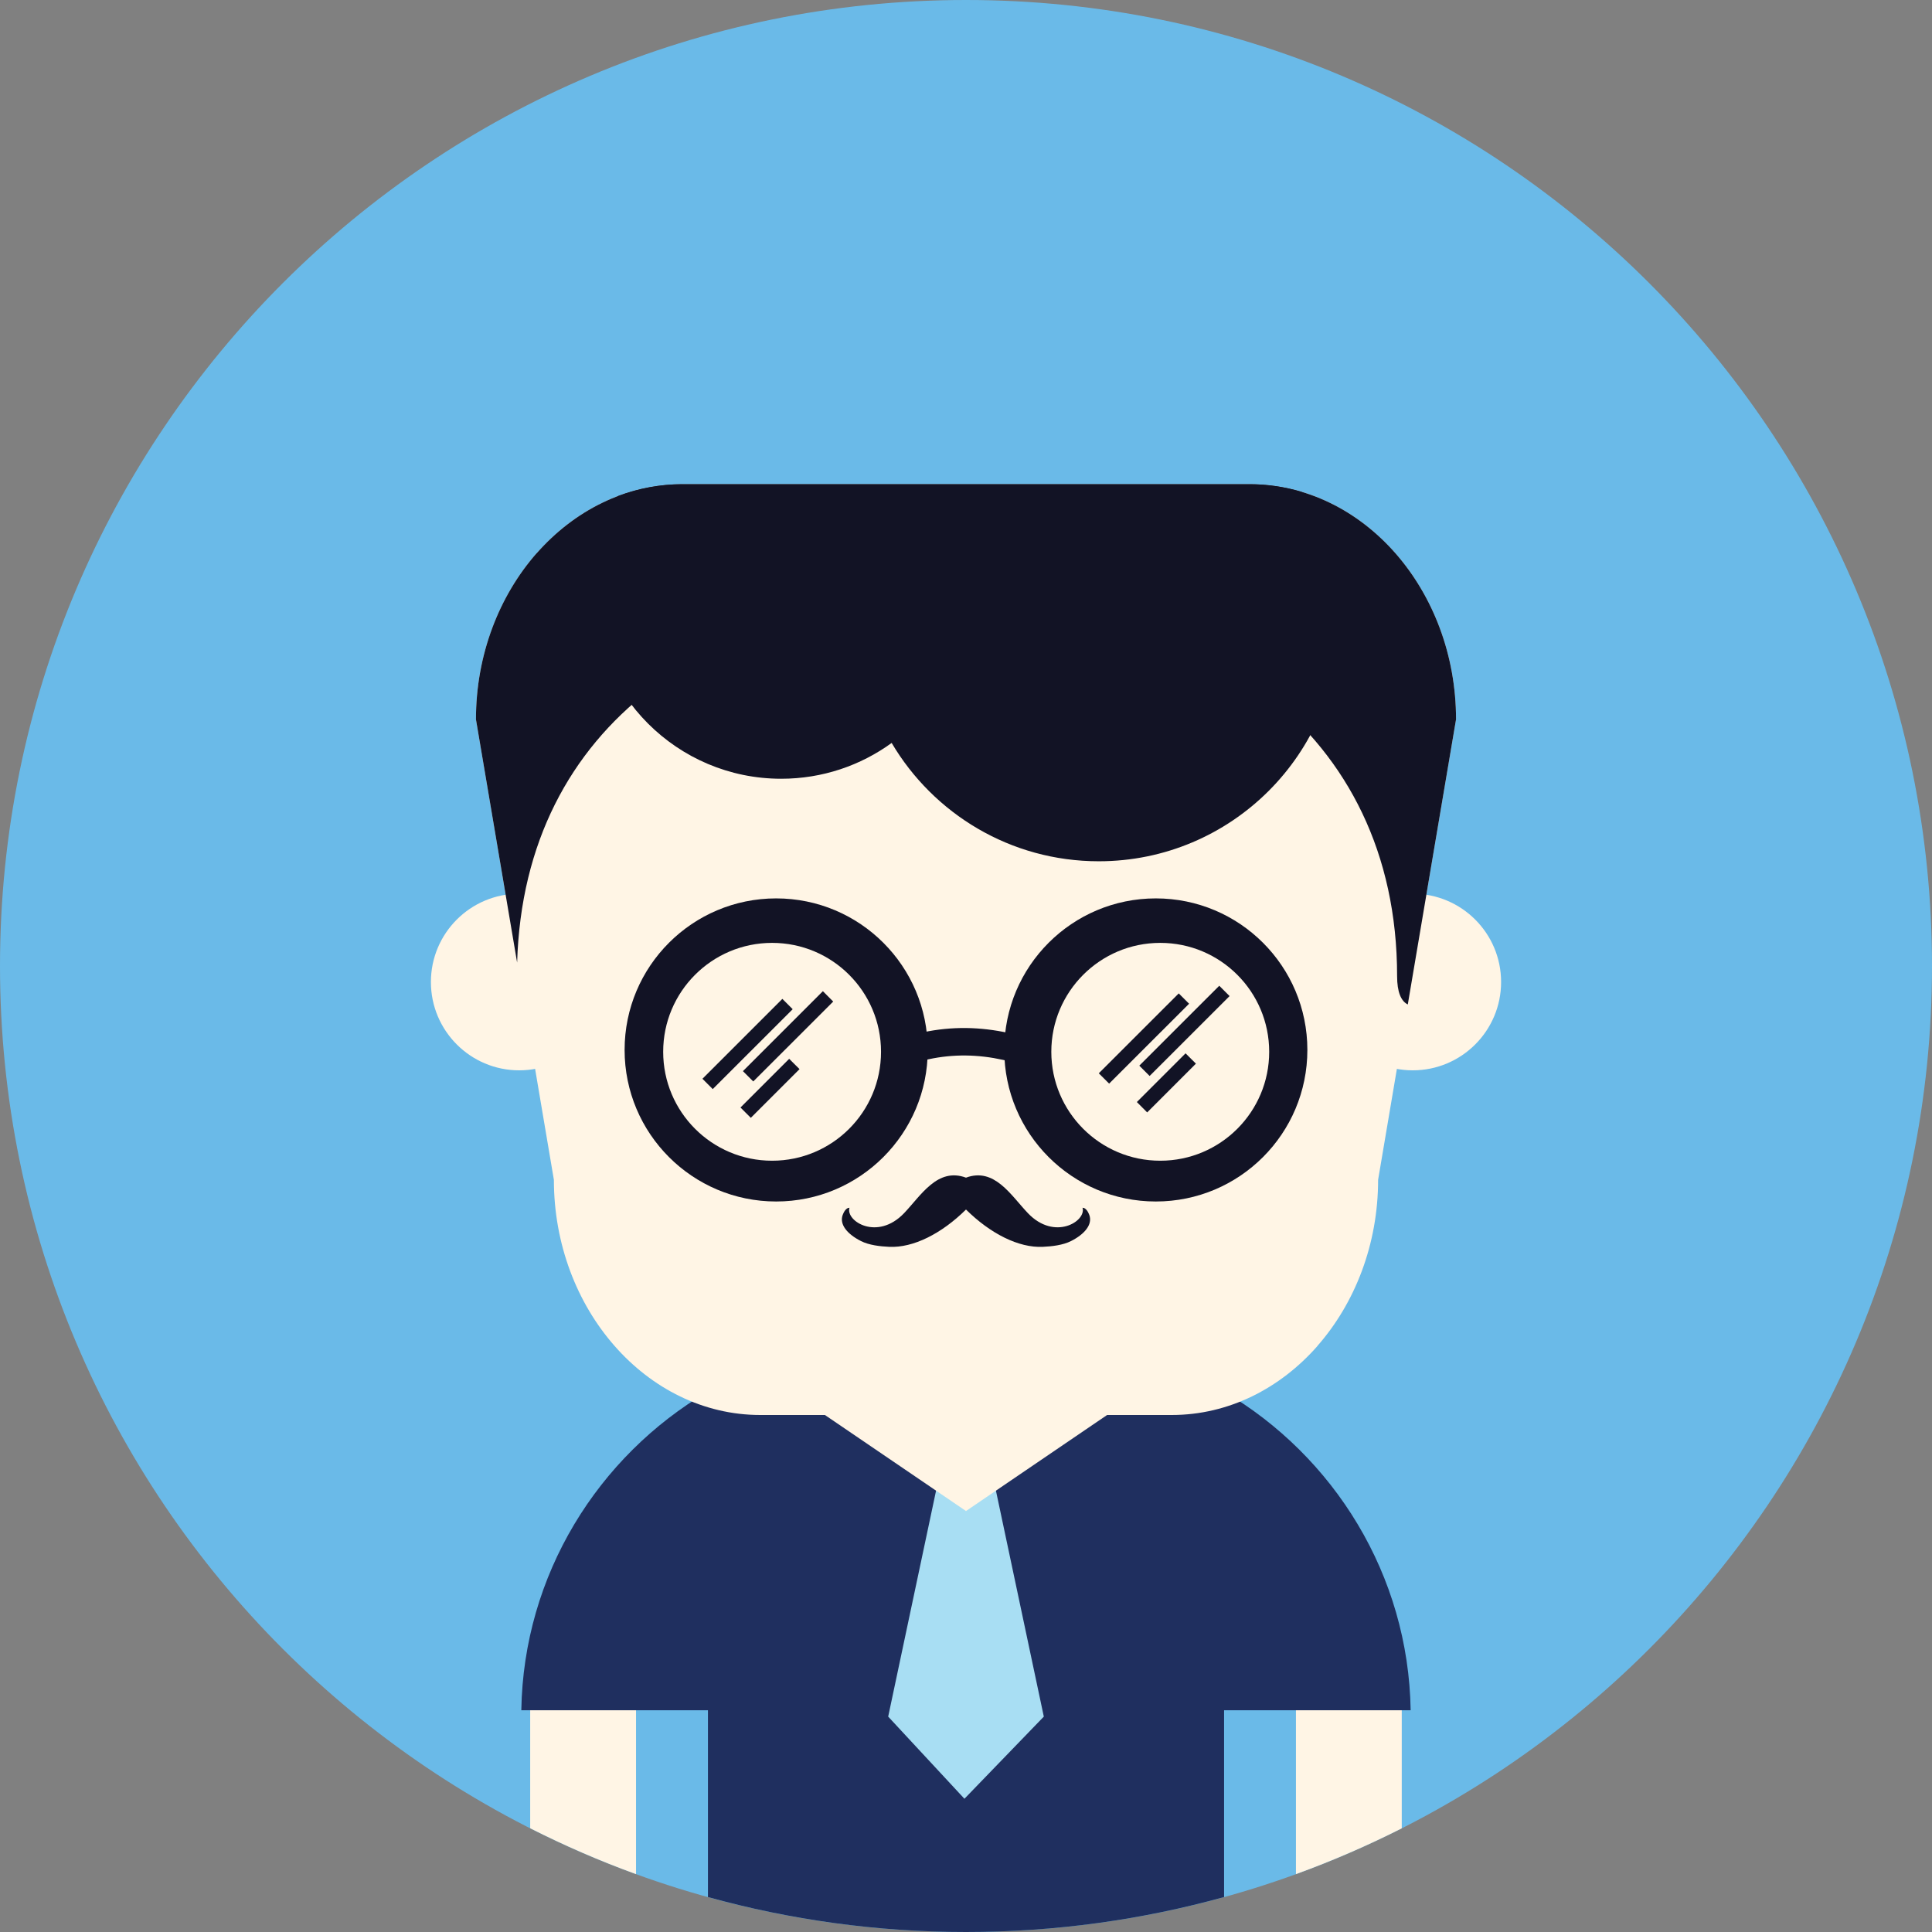 <?xml version="1.0" encoding="iso-8859-1"?>
<!-- Generator: Adobe Illustrator 19.0.0, SVG Export Plug-In . SVG Version: 6.00 Build 0)  -->
<svg xmlns="http://www.w3.org/2000/svg"  version="1.1" id="Capa_1" x="0px" y="0px" viewBox="0 0 510 510" style="enable-background:new 0 0 510 510;" xml:space="preserve">
<rect x="0" y="0" width="510" height="510" fill="#808080" stroke="none"/>
<g>
	<path style="fill:#6ABAE8;" d="M255,0C114.17,0,0,114.174,0,254.992C0,395.834,114.17,510,255,510s255-114.166,255-255.008   C510,114.174,395.83,0,255,0z"/>
	<path style="fill:#FFF5E5;" d="M139.957,482.617c9.025,4.562,18.351,8.626,27.94,12.104v-51.453h-27.94V482.617z M342.095,443.268   v51.453c9.59-3.478,18.916-7.526,27.933-12.088v-39.365H342.095z"/>
	<path style="fill:#1F2F5F;" d="M323.127,367.36v-7.392h-15.514c-10.778-4.042-22.407-6.255-34.549-6.255h-36.137   c-12.142,0-23.778,2.213-34.549,6.255H186.88v7.368c-29.002,17.056-48.7,48.383-49.265,84.135h49.265v49.301   C208.565,506.778,231.402,510,255,510c23.597,0,46.441-3.222,68.127-9.228v-49.301h49.249   C371.819,415.72,352.121,384.393,323.127,367.36z"/>
	<path style="fill:#FFF5E5;" d="M137.052,235.92c-12.863,0-23.304,10.439-23.304,23.303c0,12.871,10.44,23.318,23.304,23.318   c12.886,0,23.318-10.447,23.318-23.318C160.37,246.359,149.938,235.92,137.052,235.92z M372.934,235.92   c-12.872,0-23.304,10.439-23.304,23.303c0,12.871,10.432,23.318,23.304,23.318c12.878,0,23.318-10.447,23.318-23.318   C396.252,246.359,385.812,235.92,372.934,235.92z"/>
	<polygon style="fill:#A8DEF3;" points="255,356.213 234.459,453.143 254.586,474.827 275.541,453.143  "/>
	<polygon style="fill:#FFF5E5;" points="255,331.962 215.189,371.778 255,398.875 294.811,371.778  "/>
</g>
<path style="fill:#FFF5E5;" d="M384.359,189.9c0-17.07-6.127-32.591-15.995-43.851c-9.875-11.245-23.507-18.229-38.493-18.229  h-149.75c-14.964,0-28.587,7-38.471,18.244l-0.015-0.015c-9.868,11.26-15.995,26.78-15.995,43.851l20.571,121.543  c0,17.056,6.127,32.591,16.01,43.836c9.868,11.26,23.5,18.245,38.471,18.245h108.615c14.986,0,28.61-6.985,38.485-18.229  l-0.015-0.016c9.875-11.245,16.01-26.78,16.01-43.836L384.359,189.9z"/>
<g>
	<g>
		<path style="fill:#121325;" d="M287.562,320.746c-0.286-0.768-0.896-1.934-1.799-1.934c1.054,3.545-7.354,8.828-14.414,1.438    c-4.523-4.742-8.837-12.148-16.349-9.379c-7.52-2.77-11.832,4.637-16.349,9.379c-7.068,7.391-15.476,2.107-14.414-1.438    c-0.903,0-1.528,1.166-1.799,1.934c-0.881,2.454,1.174,5.014,4.84,6.865c2.1,1.068,5.035,1.415,7.444,1.521    c6.367,0.301,13.834-3.478,20.277-9.846c6.436,6.368,13.902,10.146,20.271,9.846c2.416-0.105,5.344-0.452,7.451-1.521    C286.38,325.76,288.435,323.2,287.562,320.746z"/>
		<path style="fill:#121325;" d="M368.364,146.05c-9.875-11.245-23.507-18.229-38.501-18.229H180.121    c-14.964,0-28.587,7-38.471,18.244l-0.015-0.015c-9.868,11.26-15.995,26.78-15.995,43.851l10.869,64.204    c1.852-63.421,52.546-96.237,116.111-96.237c63.573,0,116.18,34.729,116.18,99.805c0,4.185,1.031,6.608,2.822,7.481l12.736-75.253    C384.359,172.83,378.232,157.31,368.364,146.05z"/>
		<path style="fill:#121325;" d="M343.593,129.837c-4.388-1.31-8.987-2.017-13.722-2.017h-149.75    c-5.901,0-11.592,1.099-16.936,3.101c-4.245,7.331-6.684,15.836-6.684,24.929c0,27.45,22.257,49.722,49.723,49.722    c10.885,0,20.963-3.507,29.152-9.453c11.042,18.696,31.388,31.236,54.669,31.236c35.046,0,63.46-28.406,63.46-63.466    C353.506,151.363,349.87,139.667,343.593,129.837z"/>
		<path style="fill:#121325;" d="M204.885,237.154c-22.092,0-40.006,17.898-40.006,39.997s17.914,40.013,40.006,40.013    c22.1,0,40.014-17.914,40.014-40.013S226.984,237.154,204.885,237.154z M305.107,237.154c-22.092,0-40.006,17.898-40.006,39.997    s17.914,40.013,40.006,40.013c22.1,0,40.006-17.914,40.006-40.013S327.207,237.154,305.107,237.154z"/>
	</g>
	<path style="fill:#121325;" d="M254.985,271.371c-7.558-0.068-15.114,1.475-22.656,4.907l3.011,6.608   c6.541-2.98,13.074-4.32,19.593-4.26c6.556,0.075,13.149,1.58,19.773,4.305l2.755-6.698   C270.017,273.162,262.52,271.461,254.985,271.371z"/>
</g>
<g>
	<path style="fill:#FFF5E5;" d="M203.816,248.896c-15.882,0-28.753,12.871-28.753,28.753c0,15.881,12.871,28.752,28.753,28.752   c15.89,0,28.753-12.871,28.753-28.752C232.569,261.767,219.706,248.896,203.816,248.896z"/>
	<path style="fill:#FFF5E5;" d="M306.281,248.896c-15.89,0-28.761,12.871-28.761,28.753c0,15.881,12.871,28.752,28.761,28.752   c15.882,0,28.753-12.871,28.753-28.752C335.034,261.767,322.163,248.896,306.281,248.896z"/>
</g>
<path style="fill:#121325;" d="M206.526,263.679l-21.099,21.09l2.718,2.725l21.105-21.09L206.526,263.679z M195.469,292.355  l2.725,2.725l12.864-12.855l-2.732-2.725L195.469,292.355z M303.474,284.031l21.106-21.091l-2.726-2.725l-21.105,21.09  L303.474,284.031z M311.159,262.233l-21.105,21.09l2.731,2.725l21.106-21.09L311.159,262.233z M300.102,290.91l2.725,2.74  l12.864-12.871l-2.732-2.725L300.102,290.91z M196.116,282.751l2.725,2.725l21.105-21.09l-2.725-2.739L196.116,282.751z"/>
<g>
</g>
<g>
</g>
<g>
</g>
<g>
</g>
<g>
</g>
<g>
</g>
<g>
</g>
<g>
</g>
<g>
</g>
<g>
</g>
<g>
</g>
<g>
</g>
<g>
</g>
<g>
</g>
<g>
</g>
</svg>
